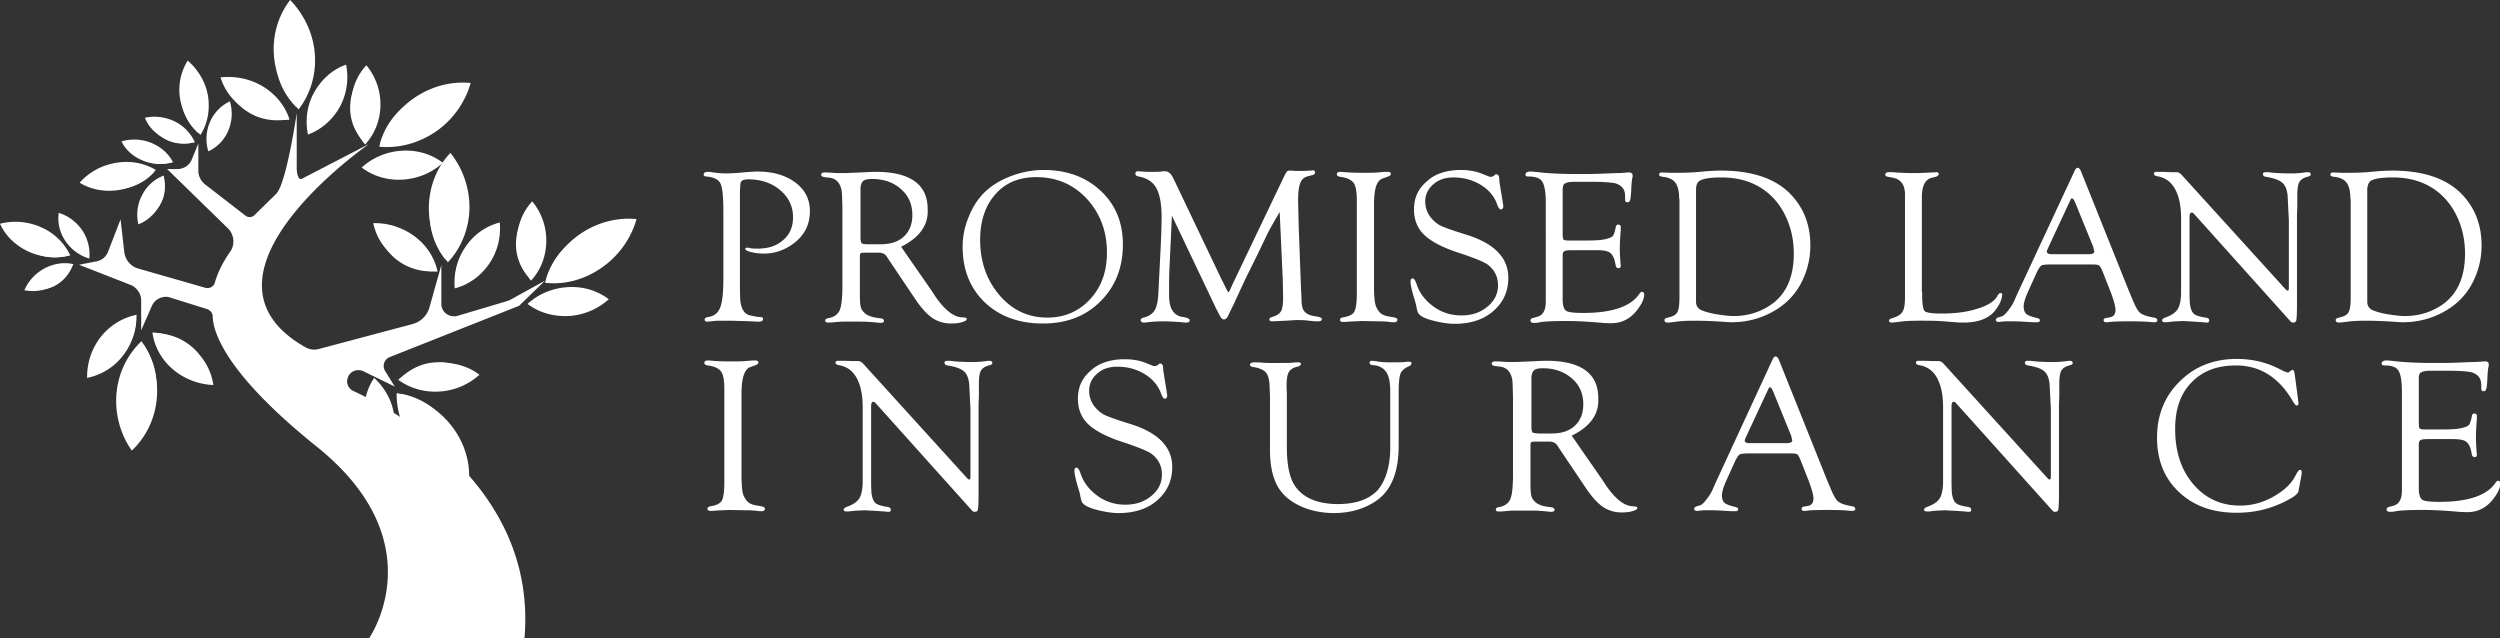 <svg width="329" height="84" fill="none" xmlns="http://www.w3.org/2000/svg"><rect width="100%" height="100%" fill="#333333" stroke="none"/><g clip-path="url(#a)" fill="#fff"><path d="M97.376 25.029V38.32l.042 1.186c.123 1.145.534 1.84 1.315 2.004.534.123.945.204 1.233.204.288 0 .452.082.452.246 0 .245-.164.368-.493.368-.165 0-.493 0-.987-.041-.328 0-.822-.04-1.52-.04l-1.028-.042h-1.151c-.575 0-1.028 0-1.315.041-.37.041-.658.082-.822.082-.247 0-.37-.082-.37-.286 0-.164.164-.287.493-.328.78-.122 1.274-.531 1.562-1.267.288-.736.41-2.004.41-3.885v-8.589c0-2.003-.122-3.271-.369-3.803s-.863-.859-1.85-.94c-.246 0-.41-.123-.37-.287 0-.204.206-.327.576-.327.205 0 .452.041.74.082.616.082 1.11.123 1.52.123.617 0 1.521-.041 2.713-.164.617-.04 1.11-.082 1.521-.082 2.056 0 3.7.49 4.974 1.431 1.274.941 1.932 2.209 1.932 3.763 0 1.881-.781 3.313-2.343 4.417-1.192.818-2.425 1.186-3.741 1.186a7.039 7.039 0 0 1-1.685-.205c-.493-.123-.74-.286-.74-.409 0-.122.124-.163.288-.163.082 0 .164 0 .288.04.205.082.575.082 1.068.082 1.398 0 2.508-.368 3.371-1.145.863-.736 1.274-1.758 1.274-2.985 0-1.431-.575-2.617-1.685-3.558-1.11-.94-2.507-1.431-4.234-1.431-.37 0-.657.081-.822.204-.164.123-.205.409-.205.818l-.042.409ZM118.586 32.471l4.028 5.807.453.696c1.233 1.799 2.384 2.699 3.452 2.78l.453.041c.164 0 .246.082.246.205 0 .163-.246.286-.658.409-.411.123-.904.163-1.438.163a4.392 4.392 0 0 1-2.384-.695c-.699-.49-1.398-1.227-2.138-2.29l-3.658-5.44-.205-.326c-.247-.41-.617-.573-1.151-.573h-1.932l-.329.041c-.123.082-.165.204-.165.45v5.03c0 .818.042 1.39.124 1.677.082.286.287.572.575.818.411.327 1.069.531 1.932.613.37.041.534.164.534.327 0 .205-.123.287-.493.287-.123 0-.411-.041-.863-.082a18.85 18.85 0 0 0-1.85-.082h-2.178c-.329 0-.74.04-1.192.082-.37.04-.658.04-.781.04-.247 0-.37-.081-.37-.286 0-.122.123-.245.37-.286.781-.123 1.274-.49 1.521-1.022.246-.532.37-1.636.37-3.231V27.359l-.042-1.472c0-1.472-.534-2.331-1.603-2.495l-.698-.081c-.329-.041-.453-.164-.453-.328 0-.204.165-.286.494-.286.082 0 .411 0 1.027.04.37.042.781.042 1.316.042.452 0 1.233-.041 2.302-.082.781-.04 1.479-.082 2.055-.082 2.26 0 3.946.41 5.097 1.227 1.151.818 1.726 2.045 1.726 3.68.123 2.127-1.11 3.763-3.494 4.95Zm-4.316-.327h1.644c1.275 0 2.302-.327 3.042-1.022.74-.696 1.11-1.636 1.11-2.822 0-1.39-.493-2.536-1.48-3.395-.986-.9-2.261-1.35-3.822-1.35-.576 0-.987.083-1.193.287-.205.205-.328.532-.328 1.023v6.298c0 .45.041.736.164.858.123.082.411.123.863.123ZM137.33 22.37c3.042 0 5.549.9 7.522 2.74 1.973 1.84 2.919 4.212 2.919 7.075 0 3.026-.987 5.521-2.96 7.484-1.973 1.963-4.48 2.904-7.563 2.904-3.165 0-5.714-.941-7.646-2.781-1.931-1.84-2.918-4.294-2.918-7.32 0-1.31.247-2.618.781-3.886.493-1.267 1.192-2.372 2.055-3.23.905-.9 2.097-1.636 3.494-2.168 1.398-.532 2.836-.818 4.316-.818Zm-.945.94c-2.261 0-4.07.737-5.385 2.25-1.315 1.472-2.014 3.476-2.014 6.012 0 2.862.863 5.316 2.548 7.28 1.686 1.962 3.782 2.944 6.289 2.944 2.261 0 4.152-.818 5.632-2.413 1.479-1.595 2.219-3.64 2.219-6.135 0-2.821-.904-5.193-2.671-7.115-1.768-1.882-3.988-2.822-6.618-2.822ZM168.405 27.891c-.822 1.432-1.398 2.413-1.644 2.945l-1.316 2.74-1.479 2.985c-.083.164-.494 1.063-1.234 2.658a33.19 33.19 0 0 1-.781 1.636c-.123.245-.205.45-.246.532-.206.45-.411.654-.617.654-.246 0-.452-.245-.657-.695-.042-.082-.165-.327-.412-.777l-.287-.614-5.508-11.573-.329 7.075c-.041.572-.041 1.758-.041 3.476 0 1.677.616 2.617 1.808 2.781.576.082.905.245.905.409 0 .204-.124.327-.411.327-.206 0-.37 0-.535-.04-1.109-.083-1.932-.123-2.548-.123-.699 0-1.398.04-2.055.122-.206.041-.329.041-.453.041-.287 0-.452-.123-.452-.327 0-.164.124-.245.37-.327.699-.164 1.192-.491 1.48-.982.288-.49.452-1.308.493-2.494l.206-4.13c.164-2.986.205-4.908.205-5.685 0-1.677-.246-2.945-.698-3.763-.453-.818-1.234-1.309-2.302-1.513-.288-.04-.452-.163-.452-.368 0-.204.123-.327.369-.327.083 0 .247 0 .494.04.123 0 .452.042.986.042.781 0 1.316 0 1.521-.041.206-.041.411-.041.534-.041.412 0 .781.286 1.069.9l.165.327 6.124 12.841.74 1.472c.123.246.206.368.247.368.041 0 .123-.081.205-.286l.165-.368.123-.286 6.864-14.355c.165-.286.247-.49.329-.572.082-.082.206-.123.37-.123.082 0 .288 0 .658.04h.493c.617 0 1.11 0 1.48-.04.164 0 .329 0 .411-.04.205 0 .288.08.288.285 0 .164-.083.287-.288.328l-.617.163c-.493.123-.863.41-1.027.9-.206.49-.288 1.268-.288 2.372l.082 3.435.288 7.77.082 1.8c0 .736.123 1.227.411 1.554.288.327.781.531 1.48.613.534.082.781.205.781.368 0 .205-.165.286-.534.286h-.37l-1.151-.122c-.37-.041-.781-.041-1.233-.041-.288 0-.781.04-1.439.082-1.028.04-1.603.081-1.768.081-.287 0-.411-.081-.411-.245 0-.163.124-.245.37-.327.576-.164.946-.409 1.151-.736.206-.327.288-.94.288-1.8l-.041-2.33-.411-8.957ZM180.819 26.95v10.674c0 1.35.082 2.208.246 2.658.206.491.452.818.74 1.023.288.204.74.327 1.357.409.493.081.74.163.74.368 0 .204-.165.327-.453.327-.164 0-.328 0-.575-.041-.288-.041-.822-.082-1.562-.082l-2.138-.04-1.726.081c-.288.04-.534.04-.699.04-.246 0-.411-.08-.411-.285 0-.164.165-.287.452-.328.74-.122 1.234-.368 1.439-.736.206-.368.329-1.186.329-2.372V26.46c0-1.186-.123-1.963-.411-2.372-.288-.409-.863-.695-1.768-.817-.287-.041-.452-.164-.452-.328 0-.204.124-.327.411-.327h.247c.699.082 1.644.123 2.836.123.74 0 1.357 0 1.85-.041l.986-.082h.37c.247 0 .411.082.411.246 0 .163-.123.286-.37.368l-.781.286c-.739.286-1.068 1.39-1.068 3.435ZM192.246 22.37c1.027 0 1.932.164 2.672.45l1.027.409c.082.04.165.04.247.04.123 0 .246-.04.37-.122l.205-.163c.041-.041.082-.041.165-.041.246 0 .37.204.37.695 0 .163.082.654.205 1.431l.247 1.473c.041.327.082.49.082.572 0 .286-.123.45-.329.45-.164 0-.329-.245-.493-.695-.37-1.023-1.069-1.882-2.138-2.536-1.068-.654-2.26-.981-3.617-.981-1.068 0-1.932.286-2.63.9-.699.613-1.069 1.349-1.069 2.249 0 .817.246 1.472.699 2.085.411.491.822.86 1.315 1.105s1.644.654 3.494 1.226c3.617 1.145 5.426 3.027 5.426 5.644 0 1.758-.658 3.23-1.973 4.376-1.316 1.145-3.042 1.677-5.097 1.677-.74 0-1.562-.123-2.467-.328-.904-.204-1.562-.45-1.973-.736a1.59 1.59 0 0 1-.37-.368c-.041-.123-.164-.45-.246-.981 0-.082-.124-.491-.37-1.309-.247-.859-.37-1.472-.37-1.84 0-.287.082-.41.288-.41.164 0 .328.246.493.696.37 1.186 1.11 2.167 2.22 2.985 1.109.818 2.343 1.186 3.699 1.186 1.356 0 2.466-.368 3.412-1.145.945-.777 1.397-1.717 1.397-2.822 0-1.063-.411-1.962-1.274-2.658-.452-.368-1.726-.9-3.823-1.595-2.178-.695-3.699-1.513-4.603-2.372-.905-.859-1.357-2.004-1.357-3.353 0-1.554.576-2.781 1.768-3.762 1.027-.941 2.548-1.432 4.398-1.432ZM205.645 24.988v5.766c0 .45.041.696.124.777.082.082.328.123.74.123h2.26c1.028 0 1.85-.04 2.425-.163.535-.123.864-.246 1.028-.41.164-.163.288-.572.411-1.186.041-.245.165-.367.37-.327.206 0 .288.123.288.368v.328c-.082.94-.124 1.758-.124 2.535 0 .573.042 1.145.083 1.718 0 .204.041.327.041.409 0 .245-.082.368-.288.368-.205 0-.329-.123-.37-.327l-.082-.41c-.123-.654-.37-1.063-.699-1.308-.329-.245-.945-.327-1.767-.327h-3.248c-.493 0-.781.04-.945.123-.164.081-.247.286-.247.572v5.766c0 .818.165 1.309.452 1.514.288.204 1.069.286 2.261.286 3.823 0 6.289-.859 7.399-2.536.123-.163.206-.245.329-.245.164 0 .288.123.288.368 0 .613-.37 1.35-1.069 2.208-.863 1.023-1.932 1.554-3.247 1.554-.288 0-.658 0-1.151-.04-1.85-.164-3.412-.246-4.645-.246-1.726 0-2.919.041-3.617.164-.37.082-.617.082-.781.082-.329 0-.452-.123-.452-.328 0-.163.123-.286.37-.327l.575-.164c.699-.204 1.069-.858 1.069-2.003V26.665c0-1.35-.165-2.29-.452-2.74-.288-.491-.905-.695-1.809-.695-.288 0-.411-.082-.411-.246 0-.245.205-.409.658-.409.246 0 .575.041.986.082 1.398.164 3.083.245 5.056.245 1.192 0 2.261 0 3.165-.04l2.096-.082c.576 0 .946-.041 1.069-.041.247-.041.452-.041.575-.041.329 0 .494.123.494.409 0 .082 0 .204-.041.327-.041.123-.083.532-.124 1.145l-.041.818c-.041.532-.082.9-.164 1.022-.041.123-.165.205-.329.205-.206 0-.288-.123-.288-.41v-.367c0-.286-.041-.614-.164-.859-.206-.409-.576-.695-1.11-.859-.575-.123-1.603-.204-3.124-.204h-2.302c-.616 0-.986.081-1.151.204-.246.041-.37.368-.37.859ZM220.977 26.174c0-.982-.164-1.677-.493-2.127-.329-.45-.904-.695-1.644-.777-.329-.04-.493-.123-.493-.286 0-.205.123-.287.37-.287l1.151.041h1.027c.987 0 1.768-.04 2.302-.081l1.356-.123c.576-.041 1.234-.082 1.932-.082 3.987 0 6.988.982 9.002 2.945 1.809 1.8 2.754 4.09 2.754 6.87 0 1.8-.411 3.435-1.192 4.948-.781 1.514-1.932 2.7-3.329 3.558-1.809 1.105-3.741 1.636-5.878 1.636-.247 0-.699-.04-1.357-.081a56.368 56.368 0 0 0-3.411-.123c-1.028 0-1.973.04-2.713.163-.37.041-.617.082-.822.082-.329 0-.494-.082-.494-.327 0-.163.124-.245.412-.327.657-.123 1.109-.368 1.274-.695.205-.328.287-1.023.287-2.086V26.174h-.041Zm2.22-1.145V39.71c0 .573.288.982.904 1.186.535.205 1.192.368 1.973.49.822.124 1.48.205 2.056.205 1.685 0 3.165-.409 4.521-1.227 2.261-1.349 3.412-3.68 3.412-6.993 0-1.8-.37-3.435-1.069-4.907s-1.685-2.658-2.918-3.517c-1.521-1.063-3.371-1.595-5.508-1.595-1.562 0-2.508.163-2.96.49-.288.205-.411.614-.411 1.187ZM252.957 38.401v.49c0 1.146.123 1.8.329 2.046.205.204.945.327 2.219.327 1.809 0 3.412-.205 4.768-.655 1.357-.408 2.22-.981 2.59-1.676.123-.246.288-.368.411-.368.164 0 .247.082.206.286-.042.613-.37 1.309-.946 2.045-.822 1.022-2.22 1.554-4.11 1.554-.329 0-.658 0-1.069-.041l-1.603-.123c-.946-.081-1.891-.082-2.96-.082-1.192 0-2.219.041-3 .164-.329.04-.617.082-.822.082-.247 0-.37-.082-.37-.246 0-.163.123-.245.411-.327.699-.204 1.151-.49 1.356-.858.247-.369.329-1.023.329-1.963V25.6c0-1.268-.534-2.004-1.562-2.209l-.658-.122c-.246-.041-.37-.123-.37-.287 0-.204.165-.327.494-.327.205 0 .534 0 .904.041.658.041 1.398.082 2.22.082.904 0 1.726-.041 2.425-.082.37 0 .575-.04.616-.04.247 0 .37.081.37.204 0 .204-.123.327-.411.409l-.493.122c-.863.205-1.315 1.064-1.315 2.577V38.4h.041ZM275.276 34.803h-5.302c-.74 0-1.192.04-1.357.163-.164.123-.411.49-.698 1.145l-.946 2.086c-.452.981-.657 1.677-.657 2.127 0 .45.123.776.328.981.247.205.699.368 1.357.532.288.04.452.163.452.327 0 .163-.123.245-.411.245h-.493l-1.398-.082c-.452-.04-1.028-.04-1.603-.04h-.658c-.493.04-.781.081-.822.081-.246 0-.411-.082-.411-.245 0-.164.082-.245.247-.327l.534-.164c.206-.04.452-.286.781-.695s.617-.818.822-1.268l.411-.94 7.564-16.236c.123-.286.287-.409.411-.409.123 0 .287.123.411.409l6.289 15.704.328.777c.453 1.145.823 1.881 1.151 2.167.329.287.905.491 1.85.655.288.04.452.163.452.368 0 .163-.164.245-.411.245-.082 0-.288 0-.575-.04-.494-.042-1.398-.083-2.713-.083-1.357 0-2.22.041-2.549.082-.205.041-.37.041-.452.041-.246 0-.37-.082-.37-.286 0-.164.124-.245.37-.286l.452-.082c.494-.082.74-.41.74-.982 0-.49-.288-1.513-.904-3.026l-.74-1.881c-.205-.532-.37-.818-.493-.9-.082-.123-.411-.163-.987-.163Zm.206-2.29-2.302-5.644-.123-.287c-.124-.286-.247-.45-.37-.49-.082 0-.165.082-.247.286l-2.877 6.175c-.124.287-.206.45-.206.532 0 .245.206.368.658.368h4.85c.494 0 .74-.123.74-.368 0-.082-.041-.164-.082-.327l-.041-.246ZM302.282 28.218V40.16c0 1.063-.041 1.717-.082 1.963-.041.245-.206.327-.411.327-.165 0-.247-.041-.329-.123l-.329-.368L288.8 28.218l-.165-.164a.314.314 0 0 0-.205-.081c-.206 0-.288.204-.288.654V38.933l.041 1.022c.082.614.247 1.063.493 1.309.247.245.781.409 1.562.531.329.041.494.164.494.368 0 .205-.083.287-.288.287-.124 0-.288 0-.452-.041-.124 0-.535-.041-1.275-.082l-1.479-.082-.699.041c-.37 0-.74.041-1.069.082-.246.04-.452.04-.534.04-.247 0-.411-.081-.411-.245 0-.122.123-.245.411-.368.822-.286 1.356-.654 1.644-1.104.288-.45.452-1.227.452-2.25V28.71c0-1.636-.288-2.945-.822-3.885-.534-.941-1.315-1.473-2.343-1.636-.247-.041-.411-.164-.411-.327 0-.164.123-.246.329-.246h.863l.987.041h.781c.246 0 .493.123.739.41l13.483 14.844c.205.246.37.368.411.327.082 0 .164-.081.164-.286v-8.956l-.164-3.272c-.082-.818-.329-1.39-.74-1.717-.411-.328-1.069-.573-2.096-.736-.288-.041-.411-.164-.411-.369 0-.163.123-.245.411-.245.123 0 .328 0 .616.041.658.082 1.562.123 2.713.123.617 0 1.069-.041 1.439-.082.329-.041.534-.082.698-.082.247 0 .411.082.411.286 0 .123-.082.205-.287.287-.576.122-.987.368-1.192.695-.206.327-.288.94-.288 1.881v1.554l-.041.859ZM309.311 26.174c0-.982-.165-1.677-.493-2.127-.329-.45-.905-.695-1.645-.777-.328-.04-.493-.123-.493-.286 0-.205.123-.287.37-.287l1.151.041h1.028c.986 0 1.767-.04 2.302-.081l1.356-.123a26.98 26.98 0 0 1 1.932-.082c3.987 0 6.988.982 9.002 2.945 1.808 1.8 2.754 4.09 2.754 6.87 0 1.8-.411 3.435-1.192 4.948-.781 1.514-1.932 2.7-3.33 3.558-1.808 1.105-3.74 1.636-5.878 1.636-.246 0-.698-.04-1.356-.081a56.37 56.37 0 0 0-3.412-.123c-1.027 0-1.973.04-2.713.163-.37.041-.616.082-.822.082-.329 0-.493-.082-.493-.327 0-.163.123-.245.411-.327.658-.123 1.11-.368 1.274-.695.206-.328.288-1.023.288-2.086V26.174h-.041Zm2.22-1.145V39.71c0 .573.287.982.904 1.186.534.205 1.192.368 1.973.49.822.124 1.48.205 2.055.205 1.685 0 3.165-.409 4.522-1.227 2.26-1.349 3.411-3.68 3.411-6.993 0-1.8-.37-3.435-1.069-4.907-.698-1.472-1.685-2.658-2.918-3.517-1.521-1.063-3.371-1.595-5.508-1.595-1.562 0-2.507.163-2.959.49-.247.205-.411.614-.411 1.187ZM97.582 51.814v10.674c0 1.35.082 2.209.247 2.658.205.491.452.818.74 1.023.287.204.74.327 1.356.409.493.081.74.163.74.368 0 .204-.165.327-.452.327-.165 0-.33 0-.576-.041-.288-.04-.822-.082-1.562-.082l-2.137-.04-1.727.081c-.287.041-.534.041-.698.041-.247 0-.412-.082-.412-.286 0-.164.165-.287.453-.327.74-.123 1.233-.368 1.438-.737.206-.368.33-1.186.33-2.372V51.284c0-1.186-.124-1.963-.412-2.372-.288-.41-.863-.696-1.767-.818-.288-.041-.453-.164-.453-.327 0-.205.124-.328.412-.328h.246c.699.082 1.644.123 2.836.123.74 0 1.357 0 1.85-.04l.986-.083h.37c.247 0 .412.082.412.246 0 .163-.124.286-.37.368l-.781.286c-.7.327-1.07 1.472-1.07 3.476ZM128.78 53.123v11.942c0 1.063-.041 1.717-.082 1.963-.041.245-.206.327-.411.327-.165 0-.247-.041-.329-.123l-.329-.368-12.331-13.74-.165-.165a.314.314 0 0 0-.205-.081c-.206 0-.288.204-.288.654V63.838l.041 1.022c.082.614.247 1.064.493 1.309.247.245.781.409 1.562.532.329.04.494.163.494.368 0 .204-.083.286-.288.286-.123 0-.288 0-.452-.041-.124 0-.535-.04-1.275-.082l-1.479-.082-.699.041c-.37 0-.74.041-1.069.082-.246.041-.452.041-.534.041-.247 0-.411-.082-.411-.245 0-.123.123-.246.411-.368.822-.287 1.356-.655 1.644-1.105.288-.45.452-1.227.452-2.249v-9.774c0-1.636-.288-2.944-.822-3.885-.534-.94-1.315-1.472-2.343-1.636-.246-.04-.411-.164-.411-.327 0-.164.123-.245.329-.245h.863l.987.04h.781c.246 0 .493.123.74.41l13.482 14.845c.205.245.37.368.411.327.082 0 .164-.082.164-.287v-8.997l-.164-3.271c-.082-.818-.329-1.39-.74-1.718-.411-.327-1.069-.572-2.096-.736-.288-.041-.411-.164-.411-.368 0-.164.123-.245.411-.245.123 0 .328 0 .616.04.658.082 1.562.123 2.713.123.617 0 1.069-.04 1.439-.082.329-.04.534-.081.698-.081.247 0 .412.081.412.286 0 .123-.083.204-.288.286-.576.123-.987.368-1.192.695-.206.327-.288.94-.288 1.882v1.553l-.041.941ZM148.017 47.275c1.028 0 1.932.164 2.672.45l1.028.41c.082.04.164.04.246.04.124 0 .247-.04.37-.123l.206-.163c.041-.041.082-.041.164-.041.247 0 .37.204.37.695 0 .164.082.654.206 1.431l.246 1.473c.041.327.082.49.082.572 0 .287-.123.45-.328.45-.165 0-.329-.245-.494-.695-.37-1.023-1.068-1.881-2.137-2.536-1.069-.654-2.261-.981-3.617-.981-1.069 0-1.932.286-2.631.9-.699.613-1.069 1.35-1.069 2.249 0 .818.247 1.472.699 2.086.411.49.822.858 1.315 1.104.494.245 1.645.654 3.494 1.227 3.618 1.145 5.426 3.026 5.426 5.643 0 1.759-.658 3.231-1.973 4.376-1.315 1.145-3.042 1.677-5.097 1.677-.74 0-1.562-.123-2.466-.327-.904-.205-1.562-.45-1.973-.736a1.55 1.55 0 0 1-.37-.368c-.041-.123-.165-.45-.247-.982 0-.082-.123-.49-.37-1.309-.246-.858-.37-1.472-.37-1.84 0-.286.083-.409.288-.409.165 0 .329.245.493.695.37 1.186 1.11 2.168 2.22 2.986 1.11.818 2.343 1.186 3.699 1.186 1.357 0 2.467-.368 3.412-1.145.946-.777 1.398-1.718 1.398-2.822 0-1.064-.411-1.963-1.275-2.659-.452-.368-1.726-.9-3.822-1.594-2.179-.696-3.7-1.514-4.604-2.372-.904-.86-1.356-2.004-1.356-3.354 0-1.554.575-2.78 1.767-3.762 1.028-.94 2.549-1.432 4.398-1.432ZM182.956 58.89v-7.362c0-1.186-.165-2.045-.534-2.576-.37-.532-.946-.86-1.768-.9-.288-.04-.411-.123-.411-.286 0-.205.082-.286.288-.286.205 0 .534.04.945.122.37.041.822.082 1.315.082 1.11 0 1.768 0 2.015-.04.328-.042.575-.042.657-.042.206 0 .288.082.288.246 0 .122-.123.245-.288.327-.575.245-.986.572-1.151.981-.164.41-.246 1.227-.246 2.413v7.075c0 2.577-.535 4.58-1.603 5.97-.658.9-1.645 1.596-2.878 2.127-1.274.532-2.589.777-4.028.777-1.644 0-3.165-.327-4.48-.94-1.316-.614-2.302-1.472-2.919-2.536-.698-1.227-1.027-2.862-1.027-4.825v-7.239l-.041-.818c0-1.022-.165-1.717-.453-2.086-.287-.368-.863-.654-1.726-.777-.247-.04-.411-.122-.411-.286 0-.204.206-.327.575-.327.247 0 .576 0 1.028.04.452.042.781.042.987.042H169.309c.124 0 .411 0 .822-.041.37-.041.617-.041.74-.041.206 0 .329.082.329.205 0 .163-.164.286-.452.367-.576.123-.946.369-1.151.737-.206.368-.288.981-.288 1.922l.041.94v7.034c0 2.454.411 4.213 1.192 5.235 1.11 1.472 2.96 2.209 5.549 2.209 2.343 0 4.07-.614 5.221-1.84 1.027-1.228 1.644-3.109 1.644-5.604ZM206.838 57.335l4.028 5.808.452.695c1.233 1.8 2.384 2.699 3.453 2.78l.452.042c.164 0 .247.081.247.204 0 .164-.247.286-.658.41-.411.122-.904.163-1.439.163a4.391 4.391 0 0 1-2.384-.696c-.699-.49-1.397-1.227-2.137-2.29l-3.658-5.439-.206-.327c-.247-.409-.617-.573-1.151-.573h-1.932l-.329.041c-.123.082-.164.205-.164.45v5.03c0 .818.041 1.39.123 1.677.082.286.288.573.576.818.411.327 1.068.532 1.932.613.37.041.534.164.534.328 0 .204-.123.286-.493.286-.124 0-.411-.041-.864-.082a18.826 18.826 0 0 0-1.849-.082h-2.179c-.329 0-.74.041-1.192.082-.37.041-.657.041-.781.041-.246 0-.37-.082-.37-.286 0-.123.124-.246.37-.287.781-.122 1.274-.49 1.521-1.022.247-.532.37-1.636.37-3.23V52.222l-.041-1.472c0-1.472-.534-2.33-1.603-2.494l-.699-.082c-.329-.041-.452-.164-.452-.327 0-.205.164-.287.493-.287.082 0 .411 0 1.028.041.37.041.781.041 1.315.041.452 0 1.233-.04 2.302-.082.781-.04 1.48-.081 2.055-.081 2.261 0 3.946.409 5.097 1.226 1.151.818 1.727 2.045 1.727 3.681.123 2.127-1.069 3.762-3.494 4.948Zm-4.275-.286h1.644c1.274 0 2.302-.327 3.042-1.022.74-.696 1.11-1.636 1.11-2.822 0-1.39-.494-2.536-1.48-3.394-.987-.86-2.261-1.35-3.823-1.35-.575 0-.986.082-1.192.286-.205.205-.329.532-.329 1.023v6.298c0 .45.041.736.165.858.123.041.411.123.863.123ZM235.569 59.667h-5.302c-.74 0-1.192.04-1.357.163-.164.123-.411.491-.698 1.145l-.946 2.086c-.452.982-.658 1.677-.658 2.127 0 .45.124.777.329.981.247.205.699.368 1.357.532.288.04.452.163.452.327s-.123.245-.411.245h-.493l-1.398-.081c-.452-.041-1.028-.041-1.603-.041h-.658c-.493.04-.781.081-.822.081-.246 0-.411-.081-.411-.245 0-.163.082-.245.247-.327l.534-.164c.206-.04.452-.286.781-.695s.617-.818.822-1.268l.411-.94 7.522-16.277c.124-.286.288-.409.411-.409.124 0 .288.123.411.41l6.289 15.703.329.777c.452 1.145.822 1.881 1.151 2.168.329.286.905.49 1.85.654.288.04.452.164.452.368 0 .164-.164.245-.411.245-.082 0-.288 0-.575-.04-.494-.041-1.398-.082-2.713-.082-1.357 0-2.22.04-2.549.082-.205.04-.37.04-.452.04-.247 0-.37-.081-.37-.286 0-.163.123-.245.37-.286l.452-.082c.493-.082.74-.409.74-.981 0-.491-.288-1.513-.904-3.027l-.74-1.88c-.206-.532-.37-.819-.493-.9-.083-.082-.411-.123-.946-.123Zm.165-2.29-2.302-5.644-.124-.286c-.123-.287-.246-.45-.369-.491-.083 0-.165.082-.247.286l-2.877 6.175c-.124.287-.206.45-.206.532 0 .245.206.368.658.368h4.85c.493 0 .74-.123.74-.368 0-.082-.041-.163-.082-.327l-.041-.245ZM270.961 53.123v11.942c0 1.063-.042 1.717-.083 1.963-.041.245-.205.327-.411.327-.164 0-.246-.041-.328-.123l-.329-.368-12.332-13.74-.164-.165a.314.314 0 0 0-.206-.081c-.205 0-.287.204-.287.654V63.838l.041 1.022c.082.614.246 1.064.493 1.309.247.245.781.409 1.562.532.329.04.493.163.493.368 0 .204-.082.286-.287.286-.124 0-.288 0-.453-.041-.123 0-.534-.04-1.274-.082l-1.48-.082-.698.041c-.37 0-.74.041-1.069.082-.247.041-.452.041-.534.041-.247 0-.412-.082-.412-.245 0-.123.124-.246.412-.368.822-.287 1.356-.655 1.644-1.105.287-.45.452-1.227.452-2.249v-9.774c0-1.636-.288-2.944-.822-3.885-.535-.94-1.316-1.472-2.343-1.636-.247-.04-.411-.164-.411-.327 0-.164.123-.245.329-.245h.863l.986.04h.781c.247 0 .494.123.74.41l13.482 14.845c.206.245.37.368.411.327.083 0 .165-.082.165-.287v-8.997l-.165-3.271c-.082-.818-.328-1.39-.739-1.718-.411-.327-1.069-.572-2.097-.736-.287-.041-.411-.164-.411-.368 0-.164.124-.245.411-.245.124 0 .329 0 .617.04.657.082 1.562.123 2.713.123.616 0 1.068-.04 1.438-.082.329-.04.535-.081.699-.081.247 0 .411.081.411.286 0 .123-.082.204-.288.286-.575.123-.986.368-1.192.695-.205.327-.287.94-.287 1.882v1.553l-.041.941ZM301.994 49.32l.452 3.435.042.368-.042.123a.226.226 0 0 1-.205.123c-.123 0-.288-.205-.534-.614-1.809-3.108-4.316-4.662-7.44-4.662-2.508 0-4.44.736-5.878 2.25-1.439 1.472-2.138 3.516-2.138 6.093 0 2.985.781 5.398 2.384 7.28 1.603 1.88 3.659 2.821 6.166 2.821 1.48 0 2.918-.368 4.316-1.145 1.398-.777 2.384-1.677 2.959-2.78.247-.492.453-.778.576-.778.164 0 .247.082.247.286v.164l-.042.327-.328 1.759-.041.245c-.042.246-.288.49-.699.777-2.261 1.39-4.727 2.086-7.44 2.086-3.165 0-5.673-.9-7.605-2.74-1.931-1.8-2.877-4.212-2.877-7.157 0-2.945.987-5.44 3.001-7.402 1.973-1.963 4.48-2.945 7.481-2.945 2.055 0 3.946.45 5.672 1.35l.576.286.246.082.247.082c.041 0 .123-.041.205-.123.206-.163.37-.245.453-.245.123.082.205.286.246.654ZM318.313 49.892v5.726c0 .45.041.695.123.777.082.081.329.122.74.122h2.261c1.027 0 1.849-.04 2.425-.163.534-.123.863-.246 1.028-.41.164-.163.287-.572.411-1.185.041-.246.164-.368.37-.327.205 0 .287.122.287.368v.327c-.082.94-.123 1.758-.123 2.535 0 .573.041 1.145.082 1.718 0 .204.041.327.041.409 0 .245-.082.368-.287.368-.206 0-.329-.123-.37-.327l-.083-.409c-.123-.654-.37-1.063-.698-1.309-.329-.245-.946-.327-1.768-.327h-3.247c-.493 0-.781.041-.946.123-.164.082-.246.286-.246.572V64.247c0 .818.164 1.308.452 1.513.288.204 1.069.286 2.261.286 3.822 0 6.289-.859 7.399-2.536.123-.163.205-.245.328-.245.165 0 .288.123.288.368 0 .614-.37 1.35-1.069 2.209-.863 1.022-1.932 1.554-3.247 1.554-.288 0-.658 0-1.151-.041-1.85-.164-3.411-.246-4.645-.246-1.726 0-2.918.041-3.617.164-.37.082-.616.082-.781.082-.329 0-.452-.123-.452-.327 0-.164.123-.287.37-.328l.575-.163c.699-.205 1.069-.859 1.069-2.004V51.528c0-1.35-.164-2.29-.452-2.74-.288-.49-.904-.695-1.809-.695-.287 0-.411-.082-.411-.246 0-.245.206-.409.658-.409.247 0 .576.041.987.082 1.397.164 3.082.246 5.055.246 1.192 0 2.261 0 3.165-.041l2.097-.082c.575 0 .945-.04 1.069-.04.246-.042.452-.042.575-.042.329 0 .493.123.493.41 0 .08 0 .204-.041.326-.041.123-.082.532-.123 1.145l-.041.818c-.041.532-.083.9-.165 1.023-.041.122-.164.204-.329.204-.205 0-.287-.123-.287-.409v-.368c0-.286-.041-.613-.165-.859-.205-.409-.575-.695-1.11-.858-.575-.123-1.603-.205-3.123-.205h-2.302c-.617 0-.987.082-1.151.205-.288.04-.37.368-.37.9ZM48.585 18.934s-25.032 17.3-8.426 26.746a2.326 2.326 0 0 0 1.809.246l12.29-3.272a3.157 3.157 0 0 0 2.26-2.208l1.563-5.562v5.112c0 1.104 1.068 1.881 2.178 1.554l6.33-1.881c.247-.082.493-.164.699-.287l4.44-2.453-3.412 3.312-17.018 6.748c-.74.286-1.027 1.145-.616 1.84l1.274 2.045-4.11-2.004c-.74-.368-1.645-.082-2.015.655v.04c-.37.696-.04 1.554.658 1.882C51.792 53.9 70.782 64.043 69.014 84.04h-20.47s8.879-12.596-6.823-25.233C29.39 48.91 28.033 43.513 27.992 41.632c0-.45-.37-.86-.822-.982l-4.974-1.554a2.02 2.02 0 0 0-2.22 1.186l-1.397 3.19v-3.926c0-.859-.493-1.595-1.274-2.004l-6.906-2.7 2.302-.449a2.003 2.003 0 0 0 1.521-1.268l1.644-4.253.494 4.335c.123.982.822 1.84 1.808 2.127l8.838 2.535c.575.164 1.15-.163 1.274-.695.246-.859.78-2.29 2.014-4.049.658-.94.534-2.249-.288-3.067L23.8 24.006l-1.808-1.759h1.356c.822 0 1.603-.49 1.891-1.268l.863-2.085v3.598c0 .696.33 1.309.864 1.759l5.343 4.13A.89.89 0 0 0 33.5 28.3l2.836-2.781c1.357-1.309 2.713-10.633 2.713-10.633v7.32s.041 1.636.699 1.309l8.837-4.58Z"/><path d="M34.65 11.41c-1.725-1.063-3.74-1.431-5.63-1.227.534 1.718 1.685 3.272 3.452 4.335 1.727 1.063 3.74 1.431 5.632 1.227-.535-1.718-1.727-3.272-3.453-4.335ZM44.722 14.068a8.268 8.268 0 0 0 .822-5.562c-1.727.613-3.206 1.881-4.193 3.64-.986 1.758-1.192 3.721-.822 5.561 1.685-.613 3.206-1.88 4.193-3.64ZM41.433 7.116C41.227 4.376 39.994 1.88 38.186 0c-1.521 1.963-2.343 4.54-2.138 7.28.206 2.74 1.439 5.234 3.247 7.115 1.521-1.963 2.343-4.54 2.138-7.28Z"/><path d="M34.486 12.228a7.076 7.076 0 0 0-4.603-.982c.41 1.39 1.397 2.659 2.795 3.518 1.439.9 3.083 1.186 4.604 1.022-.411-1.39-1.357-2.658-2.795-3.558ZM43.982 14.395a6.778 6.778 0 0 0 .699-4.54 6.525 6.525 0 0 0-3.412 2.986 6.779 6.779 0 0 0-.699 4.54 6.525 6.525 0 0 0 3.412-2.986ZM40.652 8.097c-.164-2.249-1.15-4.253-2.63-5.766-1.234 1.595-1.892 3.68-1.727 5.93.164 2.25 1.15 4.253 2.63 5.766 1.234-1.595 1.891-3.68 1.727-5.93ZM50.065 13.904a8.058 8.058 0 0 0-1.85-5.316c-1.233 1.309-1.973 3.108-2.014 5.112a8.059 8.059 0 0 0 1.85 5.316c1.233-1.35 1.973-3.108 2.014-5.112ZM52.984 23.637a8.638 8.638 0 0 0 5.302-2.208c-1.438-1.104-3.33-1.718-5.384-1.595a8.638 8.638 0 0 0-5.303 2.208c1.439 1.104 3.33 1.718 5.385 1.595ZM57.382 17.299a11.703 11.703 0 0 0 4.563-6.38c-2.508-.245-5.18.41-7.481 2.004a11.703 11.703 0 0 0-4.563 6.38c2.507.245 5.138-.41 7.48-2.004Z"/><path d="M49.243 14.19a6.498 6.498 0 0 0-1.52-4.335c-.987 1.064-1.604 2.536-1.645 4.172a6.498 6.498 0 0 0 1.521 4.335c1.028-1.063 1.644-2.536 1.644-4.172ZM52.285 23.228c1.685-.082 3.165-.777 4.316-1.8-1.192-.899-2.713-1.39-4.398-1.308-1.686.082-3.165.777-4.316 1.8 1.192.9 2.754 1.39 4.398 1.308ZM56.108 17.176c1.89-1.309 3.124-3.19 3.7-5.194-2.056-.204-4.234.327-6.084 1.636-1.891 1.308-3.124 3.19-3.7 5.193 2.014.205 4.193-.327 6.084-1.635ZM71.891 31.817a8.06 8.06 0 0 0-1.85-5.317c-1.232 1.309-1.972 3.108-2.013 5.112a8.059 8.059 0 0 0 1.85 5.316c1.232-1.308 1.972-3.108 2.013-5.111ZM74.81 41.59a8.637 8.637 0 0 0 5.302-2.208c-1.438-1.104-3.329-1.718-5.384-1.595a8.638 8.638 0 0 0-5.303 2.208c1.439 1.105 3.33 1.677 5.385 1.595ZM79.208 35.211a11.703 11.703 0 0 0 4.563-6.38c-2.508-.245-5.18.41-7.481 2.004a11.703 11.703 0 0 0-4.563 6.38c2.507.286 5.138-.368 7.481-2.004Z"/><path d="M71.07 32.144a6.497 6.497 0 0 0-1.521-4.335c-.987 1.063-1.604 2.535-1.645 4.171a6.498 6.498 0 0 0 1.521 4.335 6.036 6.036 0 0 0 1.644-4.171ZM74.111 41.14c1.685-.081 3.165-.777 4.316-1.8-1.192-.899-2.713-1.39-4.398-1.308-1.685.082-3.165.777-4.316 1.8 1.192.94 2.754 1.431 4.398 1.308ZM77.934 35.129c1.89-1.309 3.124-3.19 3.7-5.194-2.056-.204-4.234.327-6.084 1.636-1.89 1.309-3.124 3.19-3.7 5.194 2.015.204 4.193-.328 6.084-1.636ZM54.587 31.122a8.81 8.81 0 0 0-5.467-1.759c.37 1.759 1.356 3.395 3 4.622a8.809 8.809 0 0 0 5.467 1.758c-.37-1.718-1.356-3.394-3-4.621ZM64.37 34.721c1.15-1.676 1.561-3.598 1.397-5.439a7.711 7.711 0 0 0-4.522 3.231c-1.15 1.677-1.562 3.599-1.397 5.44 1.726-.45 3.37-1.555 4.521-3.232ZM61.78 27.482a11.491 11.491 0 0 0-2.507-7.36c-1.727 1.799-2.754 4.293-2.837 7.033a11.49 11.49 0 0 0 2.508 7.361c1.685-1.799 2.754-4.253 2.836-7.034Z"/><path d="M54.38 31.94a7.226 7.226 0 0 0-4.48-1.432c.288 1.432 1.11 2.781 2.426 3.763a7.226 7.226 0 0 0 4.48 1.431c-.288-1.39-1.11-2.74-2.425-3.762ZM63.63 35.007a6.734 6.734 0 0 0 1.11-4.457c-1.44.368-2.755 1.268-3.7 2.658a6.734 6.734 0 0 0-1.11 4.458 6.77 6.77 0 0 0 3.7-2.659ZM60.916 28.423a9.354 9.354 0 0 0-2.055-6.012c-1.397 1.472-2.26 3.476-2.302 5.726a9.354 9.354 0 0 0 2.055 6.011c1.398-1.472 2.261-3.476 2.302-5.725ZM22.73 48.584c1.522 1.31 3.454 2.004 5.345 2.086-.247-1.758-1.11-3.476-2.672-4.826-1.521-1.308-3.453-2.003-5.344-2.085.247 1.8 1.151 3.517 2.672 4.825ZM13.236 44.372a8.48 8.48 0 0 0-1.768 5.358 7.932 7.932 0 0 0 4.727-2.945 8.481 8.481 0 0 0 1.768-5.357 8.052 8.052 0 0 0-4.727 2.944ZM15.332 51.775a11.415 11.415 0 0 0 2.014 7.525c1.809-1.718 3.042-4.09 3.289-6.87.246-2.74-.535-5.4-2.015-7.526-1.808 1.718-3.041 4.09-3.288 6.87Z"/><path d="M23.019 47.808a7.367 7.367 0 0 0 4.357 1.718c-.206-1.432-.904-2.822-2.179-3.927a7.367 7.367 0 0 0-4.357-1.717c.206 1.431.946 2.822 2.179 3.926ZM14.017 44.168a6.753 6.753 0 0 0-1.439 4.376c1.48-.287 2.837-1.105 3.864-2.413a6.753 6.753 0 0 0 1.439-4.376 6.34 6.34 0 0 0-3.864 2.413ZM16.236 50.915c-.205 2.25.453 4.376 1.645 6.135 1.48-1.39 2.507-3.313 2.671-5.562.206-2.25-.452-4.376-1.644-6.135-1.48 1.35-2.466 3.313-2.672 5.562ZM57.793 51.529a8.638 8.638 0 0 0 5.302-2.209c-1.438-1.104-3.33-1.676-5.384-1.554a8.638 8.638 0 0 0-5.303 2.209c1.439 1.063 3.33 1.676 5.385 1.554ZM48.01 55.087c.288 2.004 1.274 3.721 2.63 4.99 1.028-1.473 1.48-3.354 1.234-5.358-.247-2.004-1.275-3.722-2.631-4.99-1.028 1.514-1.48 3.354-1.233 5.358ZM54.874 58.85c1.809 2.126 4.316 3.434 6.865 3.925.04-2.453-.822-4.989-2.63-7.116-1.81-2.126-4.317-3.435-6.906-3.926-.042 2.495.822 5.03 2.671 7.116Z"/><path d="M57.423 50.752c1.685-.082 3.165-.777 4.316-1.8-1.192-.9-2.713-1.39-4.398-1.267-1.685.081-3.165.777-4.316 1.799 1.192.9 2.713 1.39 4.398 1.268ZM48.38 54.392c.206 1.594 1.028 3.026 2.137 4.048.822-1.227 1.234-2.74.987-4.335-.206-1.595-1.028-3.026-2.137-4.048-.823 1.186-1.192 2.74-.987 4.335ZM54.874 57.623a9.62 9.62 0 0 0 5.59 3.19c.042-2.004-.657-4.09-2.137-5.808a9.62 9.62 0 0 0-5.59-3.19c-.041 2.004.658 4.09 2.137 5.808ZM5.837 35.334a5.907 5.907 0 0 0-2.631 2.862 5.76 5.76 0 0 0 3.823-.572 5.906 5.906 0 0 0 2.63-2.863c-1.233-.286-2.59-.082-3.822.573ZM10.851 30.345c-.78-1.145-1.89-1.963-3.123-2.331-.165 1.227.082 2.494.863 3.68.78 1.145 1.89 1.963 3.165 2.331a5.74 5.74 0 0 0-.905-3.68ZM5.467 29.935A8.188 8.188 0 0 0 0 29.445c.699 1.554 2.014 2.862 3.782 3.68 1.767.777 3.699.9 5.466.491a7.522 7.522 0 0 0-3.781-3.68Z"/><path d="M6.289 35.702a4.89 4.89 0 0 0-2.138 2.33 4.725 4.725 0 0 0 3.124-.45 4.889 4.889 0 0 0 2.138-2.33c-.987-.246-2.097-.123-3.124.45ZM10.81 30.876c-.616-.94-1.561-1.595-2.548-1.922-.164.982.082 2.045.699 2.985.616.941 1.562 1.595 2.548 1.923a4.377 4.377 0 0 0-.699-2.986ZM5.837 30.713c-1.439-.654-3-.736-4.44-.409.576 1.268 1.645 2.331 3.083 2.985 1.439.655 3 .737 4.44.369a6.347 6.347 0 0 0-3.083-2.945ZM18.702 25.683c-.657 1.227-.78 2.576-.493 3.844 1.151-.45 2.179-1.35 2.836-2.576.658-1.227.781-2.577.494-3.845a5.266 5.266 0 0 0-2.837 2.577ZM19.935 18.812a5.984 5.984 0 0 0-3.946-.204c.535 1.104 1.521 2.004 2.837 2.535a5.985 5.985 0 0 0 3.945.205c-.575-1.104-1.562-2.004-2.836-2.536ZM15.25 21.43c-1.932.326-3.576 1.267-4.769 2.617 1.48.9 3.33 1.267 5.262.94 1.932-.327 3.576-1.268 4.768-2.617-1.48-.9-3.33-1.268-5.261-.94Z"/><path d="M19.278 25.723c-.535.982-.617 2.086-.411 3.108.945-.368 1.767-1.104 2.302-2.085.534-.982.616-2.086.41-3.108a4.366 4.366 0 0 0-2.301 2.085ZM20.223 19.262c-1.069-.45-2.22-.45-3.206-.164.452.9 1.233 1.636 2.302 2.086 1.069.45 2.22.45 3.206.163a4.426 4.426 0 0 0-2.302-2.085ZM15.99 21.88a6.593 6.593 0 0 0-3.905 2.126c1.191.736 2.712 1.022 4.274.777a6.593 6.593 0 0 0 3.905-2.127 6.066 6.066 0 0 0-4.275-.777ZM23.018 15.99c-1.274-.613-2.672-.776-3.946-.49.452 1.145 1.357 2.127 2.63 2.74 1.275.613 2.673.777 3.947.49a5.664 5.664 0 0 0-2.63-2.74ZM30.047 17.176a5.65 5.65 0 0 0 .206-3.844 5.37 5.37 0 0 0-2.631 2.74 5.652 5.652 0 0 0-.206 3.844 5.216 5.216 0 0 0 2.631-2.74ZM27.375 12.637c-.329-1.882-1.315-3.476-2.672-4.662a7.208 7.208 0 0 0-.986 5.112c.329 1.88 1.315 3.476 2.672 4.662.904-1.432 1.274-3.231.986-5.112Z"/><path d="M22.977 16.562a5.177 5.177 0 0 0-3.206-.409c.37.94 1.11 1.718 2.137 2.25a5.177 5.177 0 0 0 3.207.409c-.412-.941-1.151-1.718-2.138-2.25ZM29.595 17.462a4.396 4.396 0 0 0 .164-3.149 4.577 4.577 0 0 0-2.137 2.25 4.395 4.395 0 0 0-.165 3.149 4.577 4.577 0 0 0 2.138-2.25ZM26.923 13.373c-.246-1.513-1.068-2.863-2.178-3.804a5.767 5.767 0 0 0-.781 4.172c.247 1.513 1.069 2.862 2.178 3.803a6.25 6.25 0 0 0 .781-4.171Z"/></g><defs><clipPath id="a"><path fill="#fff" d="M0 0h329v84H0z"/></clipPath></defs></svg>